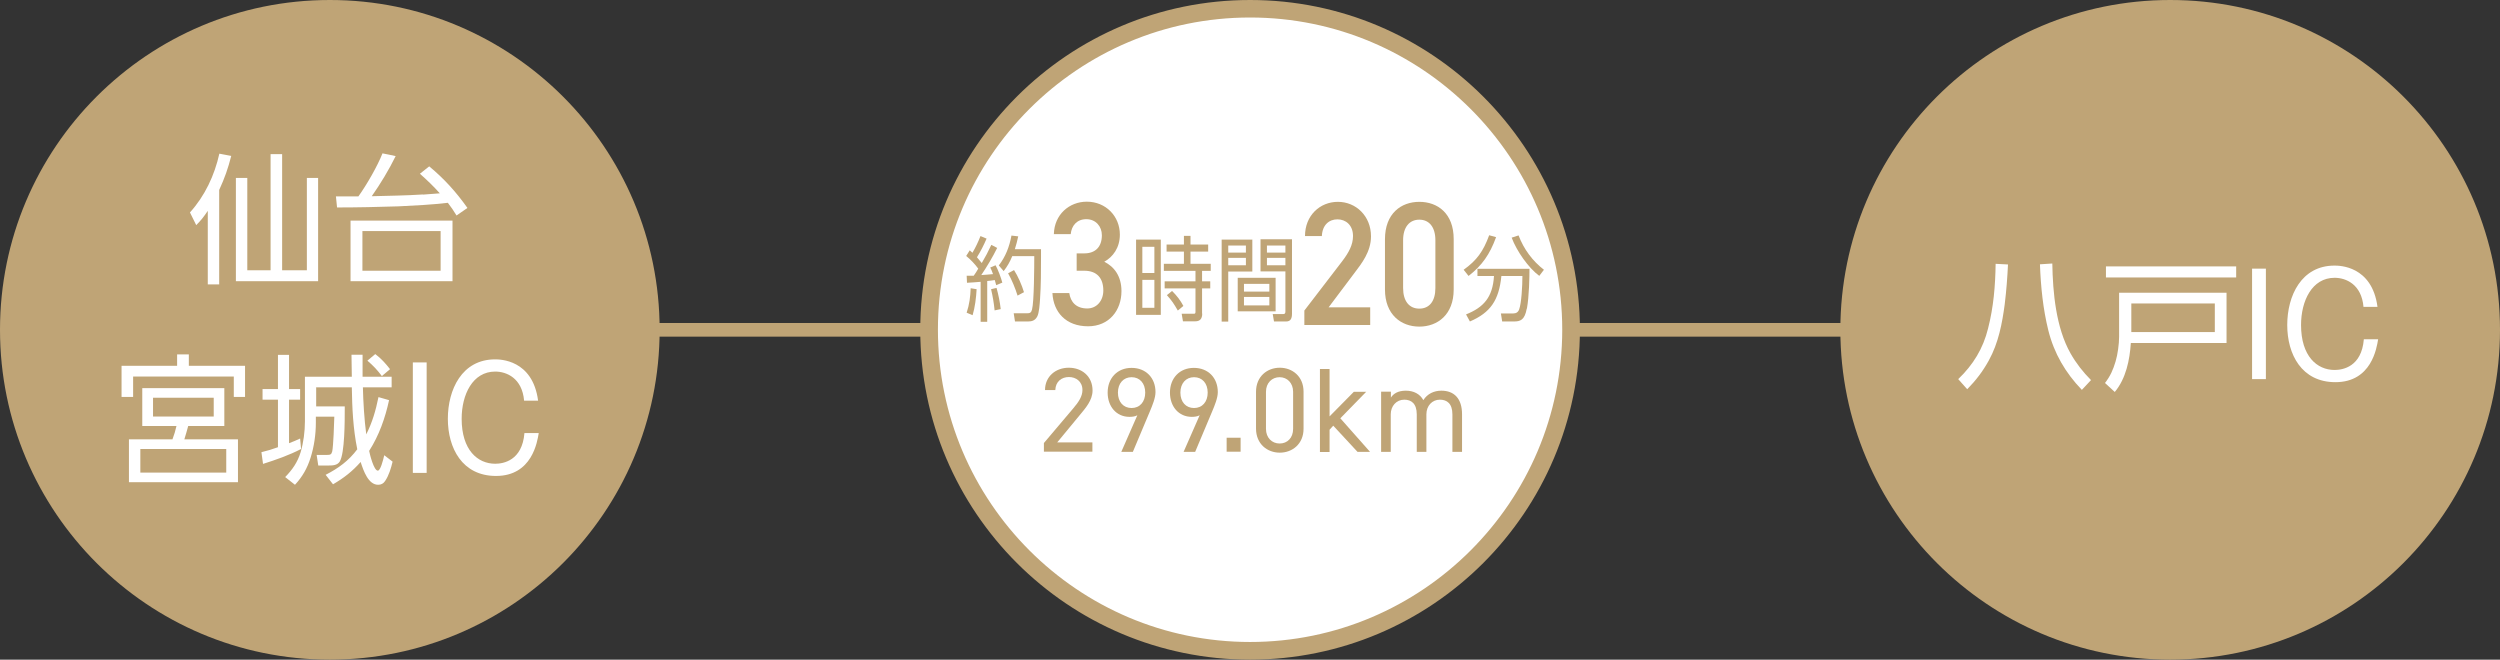<?xml version="1.0" encoding="UTF-8"?>
<svg id="_レイヤー_2" data-name="レイヤー 2" xmlns="http://www.w3.org/2000/svg" viewBox="0 0 155.69 41.08">
  <rect x="0" y="0" width="155.69" height="41.08" fill="#333333" stroke="none"/>
  <defs>
    <style>
      .cls-1 {
        fill: #bfa476;
      }

      .cls-1, .cls-2 {
        stroke-width: 0px;
      }

      .cls-3 {
        fill: none;
        stroke: #bfa476;
        stroke-width: .85px;
      }

      .cls-2 {
        fill: #fff;
      }
    </style>
  </defs>
  <g id="_レイヤー_1-2" data-name="レイヤー 1">
    <g>
      <line class="cls-3" x1="32.82" y1="20.54" x2="129.04" y2="20.54"/>
      <circle class="cls-1" cx="20.54" cy="20.54" r="20.54"/>
      <g>
        <path class="cls-2" d="M13.66,17.71h-.72v-4.58c-.24.36-.41.58-.72.89l-.39-.79c.93-1.03,1.53-2.31,1.83-3.66l.74.14c-.2.79-.41,1.38-.75,2.12v5.87ZM17.57,9.6v7.23h1.54v-5.75h.7v6.43h-5.12v-6.43h.71v5.75h1.45v-7.23h.72Z"/>
        <path class="cls-2" d="M26.33,12.12c.36-.03.71-.05,1.06-.08-.41-.46-.78-.81-1.24-1.22l.58-.46c.95.79,1.67,1.59,2.38,2.59l-.68.47c-.17-.28-.33-.52-.54-.79-1.02.12-2.04.17-3.07.22-1.27.04-2.55.07-3.83.07l-.07-.69c.11,0,.23,0,.34,0h1.06c.51-.71,1.19-1.89,1.5-2.68l.82.17c-.41.84-.96,1.75-1.49,2.5,1.06-.03,2.13-.04,3.19-.11ZM28.18,17.51h-6.35v-3.77h6.35v3.77ZM22.57,14.39v2.47h4.87v-2.47h-4.87Z"/>
        <path class="cls-2" d="M14.56,24.72v-1.27h-6.27v1.27h-.72v-1.94h3.46v-.71h.73v.71h3.5v1.94h-.72ZM13.97,26.53h-2.25c-.07.29-.16.55-.24.83h3.34v2.67h-6.79v-2.67h2.71c.12-.33.17-.48.25-.83h-2.13v-2.36h5.11v2.36ZM8.74,27.96v1.47h5.35v-1.47h-5.35ZM9.53,24.77v1.17h3.78v-1.17h-3.78Z"/>
        <path class="cls-2" d="M18.69,27.31l.06.65c-.72.38-1.61.69-2.37.93l-.1-.73c.37-.09.68-.18,1.03-.31v-2.96h-.96v-.66h.96v-2.13h.69v2.13h.69v.66h-.69v2.71c.24-.09.46-.18.69-.29ZM19.69,24.13v1.18h1.78v.12c0,.81,0,2.79-.31,3.31-.15.24-.44.25-.69.25h-.65l-.1-.66h.65c.19,0,.27-.02.32-.22.07-.32.12-1.75.13-2.16h-1.15v.38c0,.72-.11,1.49-.33,2.18-.21.66-.5,1.17-.97,1.68l-.61-.48c.44-.45.77-.92.96-1.54.18-.61.27-1.29.27-1.93v-2.78h2.92c0-.45-.02-.91-.02-1.37h.69c0,.46,0,.92,0,1.37h1.81v.66h-1.79c.02.91.09,2.04.21,2.93.38-.76.59-1.48.76-2.32l.66.19c-.24,1.11-.62,2.19-1.24,3.16.04.21.29,1.23.54,1.23.16,0,.32-.61.4-.96l.52.4c-.1.41-.23.86-.47,1.21-.1.15-.24.23-.43.23-.61,0-.91-.86-1.09-1.42-.52.59-1.05,1-1.72,1.39l-.46-.59c.8-.41,1.43-.87,1.97-1.59-.26-1.27-.32-2.58-.34-3.86h-2.26ZM24.29,22.99l-.51.43c-.3-.4-.52-.63-.9-.96l.49-.41c.37.28.64.58.92.94Z"/>
        <path class="cls-2" d="M26.57,29.45h-.86v-6.88h.86v6.88Z"/>
        <path class="cls-2" d="M32.64,24.96c-.12-1.42-1.1-1.82-1.8-1.82-1.41,0-2.09,1.44-2.09,2.94,0,1.94.99,2.8,2.09,2.8.5,0,1.68-.19,1.82-1.91h.89c-.09.54-.41,2.67-2.66,2.67-2.11,0-3-1.74-3-3.56s.88-3.7,2.94-3.7c.29,0,2.34,0,2.68,2.57h-.86Z"/>
      </g>
      <circle class="cls-1" cx="135.15" cy="20.54" r="20.54"/>
      <g>
        <path class="cls-2" d="M77.85,40.53c-11.02,0-19.99-8.97-19.99-19.99S66.82.55,77.85.55s19.99,8.97,19.99,19.99-8.97,19.99-19.99,19.99Z"/>
        <path class="cls-1" d="M77.85,1.09c10.72,0,19.44,8.72,19.44,19.44s-8.72,19.45-19.44,19.45-19.44-8.72-19.44-19.45S67.12,1.09,77.85,1.09M77.85,0C66.5,0,57.31,9.2,57.31,20.54s9.2,20.54,20.54,20.54,20.54-9.2,20.54-20.54S89.19,0,77.85,0h0Z"/>
      </g>
      <g>
        <path class="cls-2" d="M124.85,18.92c-.16,1.21-.39,2.43-.99,3.52-.38.69-.8,1.24-1.35,1.8l-.56-.63c.93-.89,1.55-1.9,1.86-3.16.34-1.33.45-2.65.47-4.02l.77.04c-.04.82-.1,1.63-.2,2.44ZM127.81,16.41c.03,1.82.23,3.99,1.13,5.59.35.62.78,1.17,1.28,1.67l-.57.61c-1.02-1.06-1.73-2.27-2.09-3.71-.33-1.34-.47-2.72-.52-4.11l.77-.05Z"/>
        <path class="cls-2" d="M138.66,18.23v3.13h-5.96c-.07,1.06-.3,2.21-1,3.05l-.61-.56c.33-.42.51-.83.66-1.34.13-.42.22-1.1.22-1.53v-2.75h6.69ZM139.26,17.28h-8.11v-.69h8.11v.69ZM132.73,18.9v1.78h5.2v-1.78h-5.2Z"/>
        <path class="cls-2" d="M141.11,23.61h-.86v-6.88h.86v6.88Z"/>
        <path class="cls-2" d="M147.19,19.12c-.12-1.42-1.1-1.82-1.8-1.82-1.41,0-2.09,1.44-2.09,2.94,0,1.94.99,2.8,2.09,2.8.5,0,1.68-.19,1.82-1.91h.89c-.09.54-.41,2.67-2.66,2.67-2.11,0-3-1.74-3-3.56s.88-3.7,2.94-3.7c.29,0,2.34,0,2.68,2.57h-.86Z"/>
      </g>
      <g>
        <path class="cls-1" d="M61.74,15.25l.36.19c-.28.57-.64,1.17-.99,1.69.24-.01.49-.04.73-.06-.05-.14-.1-.28-.17-.41l.33-.14c.14.24.35.8.42,1.08l-.38.16c-.03-.11-.06-.21-.09-.32-.16.02-.31.05-.47.06v2.54h-.41v-2.49c-.28.02-.57.05-.85.06l-.02-.44c.15,0,.29,0,.44,0,.1-.14.2-.29.28-.44-.21-.29-.48-.57-.75-.79l.22-.35c.06.05.11.1.17.15.21-.36.35-.66.5-1.04l.38.16c-.17.4-.38.81-.6,1.16.08.09.22.26.3.36.22-.37.4-.71.58-1.1ZM60.2,19.47c.17-.51.23-.99.25-1.52l.37.06c-.03.53-.1,1.12-.25,1.62l-.38-.16ZM61.94,19.33c-.04-.43-.12-.9-.22-1.32l.34-.08c.12.43.21.87.26,1.32l-.38.08ZM62.51,16.89l-.31-.36c.42-.54.66-1.16.79-1.86l.42.05c-.06.27-.12.53-.21.8h1.63c0,.16,0,.32,0,.48,0,.87,0,1.75-.06,2.62-.02.28-.05.87-.18,1.1-.13.24-.33.3-.56.3h-.82l-.08-.51h.82c.18,0,.27-.03.32-.23.13-.48.14-2.71.14-3.33h-1.37c-.15.37-.31.64-.54.94ZM63.76,18.2l-.39.21c-.14-.45-.36-.99-.59-1.39l.37-.2c.24.37.49.94.62,1.38Z"/>
        <path class="cls-1" d="M67.05,15.78h.47c.71,0,1.1-.42,1.1-1.13,0-.55-.38-1-.97-1s-.92.41-.97.93h-1.05c.03-1.22.96-2.02,2.05-2.02,1.19,0,2.06.91,2.06,2.05,0,.82-.43,1.39-.97,1.69.62.31,1.07.9,1.07,1.83,0,1.2-.77,2.19-2.08,2.19-1.38,0-2.16-.88-2.22-2.07h1.05c.08.55.42.96,1.12.96.59,0,1-.48,1-1.12,0-.77-.4-1.23-1.19-1.23h-.47v-1.1Z"/>
        <path class="cls-1" d="M72.29,14.92v4.69h-1.54v-4.69h1.54ZM71.14,15.37v1.63h.75v-1.63h-.75ZM71.14,17.43v1.74h.75v-1.74h-.75ZM74.87,19.53c0,.32-.14.48-.43.48h-.77l-.08-.47h.73c.08,0,.13,0,.13-.11v-1.47h-1.92v-.44h1.92v-.65h-1.97v-.44h1.25v-.76h-1.08v-.44h1.08v-.54h.41v.54h1.1v.44h-1.1v.76h1.26v.44h-.54v.65h.51v.44h-.51v1.57ZM73.7,19.05l-.35.29c-.25-.43-.36-.6-.68-.96l.32-.26c.28.27.52.58.71.94Z"/>
        <path class="cls-1" d="M77.99,14.91v2h-1.5v3.12h-.41v-5.11h1.92ZM76.49,15.29v.44h1.1v-.44h-1.1ZM76.49,16.06v.46h1.1v-.46h-1.1ZM79.44,19.39h-2.36v-2.09h2.36v2.09ZM77.47,17.68v.48h1.58v-.48h-1.58ZM77.47,18.49v.53h1.58v-.53h-1.58ZM80.46,19.54c0,.28-.08.48-.36.48h-.76l-.08-.46h.64c.11,0,.15-.04.15-.16v-2.5h-1.55v-2h1.96v4.64ZM78.9,15.29v.44h1.15v-.44h-1.15ZM78.9,16.06v.46h1.15v-.46h-1.15Z"/>
        <path class="cls-1" d="M85.35,20.24h-4.12v-.9l2.34-3.05c.44-.57.69-1.06.69-1.59,0-.69-.46-1.04-.97-1.04-.53,0-.94.36-.97,1.04h-1.05c0-1.28.93-2.13,2.05-2.13s2.06.88,2.06,2.15c0,.96-.59,1.7-1.03,2.28l-1.61,2.14h2.59v1.1Z"/>
        <path class="cls-1" d="M88.39,20.34c-1.14,0-2.14-.75-2.14-2.31v-3.13c0-1.61,1.01-2.33,2.14-2.33s2.14.71,2.14,2.32v3.14c0,1.57-1.01,2.31-2.14,2.31ZM88.39,13.68c-.62,0-1.01.47-1.01,1.28v2.98c0,.81.38,1.28,1.01,1.28s1-.47,1-1.28v-2.98c0-.81-.38-1.28-1-1.28Z"/>
        <path class="cls-1" d="M91.46,17.19l-.31-.39c.82-.59,1.22-1.14,1.59-2.15l.43.12c-.39,1.07-.87,1.76-1.72,2.42ZM95.08,19.22c-.13.72-.41.8-.8.8h-.73l-.08-.5h.77c.18,0,.31-.08.37-.26.14-.39.2-1.45.2-2.07h-1.31c-.15,1.51-.68,2.28-1.96,2.83l-.24-.44c1.1-.44,1.66-1.07,1.74-2.39h-1.03v-.45h3.24c0,.51-.02,1.71-.16,2.48ZM94.14,14.8l.43-.14c.33.87.88,1.6,1.58,2.14l-.29.38c-.68-.5-1.41-1.55-1.72-2.38Z"/>
        <path class="cls-1" d="M68.04,28.13h-3.03v-.54l1.82-2.15c.35-.41.58-.76.58-1.15,0-.54-.41-.81-.84-.81-.46,0-.83.28-.85.81h-.64c0-.85.67-1.39,1.48-1.39s1.48.53,1.48,1.42c0,.61-.45,1.11-.78,1.51l-1.42,1.72h2.19v.58Z"/>
        <path class="cls-1" d="M70.83,25.86c-.13.08-.34.1-.49.1-.82,0-1.36-.65-1.36-1.51,0-.91.61-1.54,1.49-1.54s1.49.61,1.49,1.51c0,.36-.19.82-.35,1.2l-1.06,2.52h-.72l1-2.28ZM70.47,23.49c-.5,0-.85.38-.85.96s.34.96.85.96.85-.38.85-.96-.34-.96-.85-.96Z"/>
        <path class="cls-1" d="M74.71,25.86c-.13.08-.34.1-.49.1-.82,0-1.36-.65-1.36-1.51,0-.91.61-1.54,1.49-1.54s1.49.61,1.49,1.51c0,.36-.19.82-.35,1.2l-1.06,2.52h-.72l1-2.28ZM74.36,23.49c-.5,0-.85.38-.85.96s.34.96.85.96.85-.38.85-.96-.34-.96-.85-.96Z"/>
        <path class="cls-1" d="M77.26,28.13h-.87v-.87h.87v.87Z"/>
        <path class="cls-1" d="M81.18,26.7c0,.95-.7,1.49-1.48,1.49s-1.48-.54-1.48-1.5v-2.29c0-.96.7-1.5,1.48-1.5s1.48.54,1.48,1.49v2.31ZM79.69,23.49c-.47,0-.85.35-.85.91v2.31c0,.55.37.91.85.91s.84-.35.84-.91v-2.31c0-.55-.37-.91-.84-.91Z"/>
        <path class="cls-1" d="M85.09,24.39l-1.62,1.66,1.85,2.09h-.78l-1.51-1.63-.23.25v1.39h-.6v-5.17h.6v2.95l1.51-1.53h.78Z"/>
        <path class="cls-1" d="M86.02,24.39h.6v.37c.16-.25.45-.43.93-.43s.88.2,1.09.59c.25-.4.67-.59,1.12-.59.8,0,1.29.49,1.29,1.47v2.34h-.6v-2.33c0-.68-.34-.92-.78-.92-.48,0-.84.38-.84.91v2.34h-.6v-2.33c0-.68-.34-.92-.78-.92-.49,0-.84.4-.84.91v2.34h-.6v-3.75Z"/>
      </g>
    </g>
  </g>
</svg>